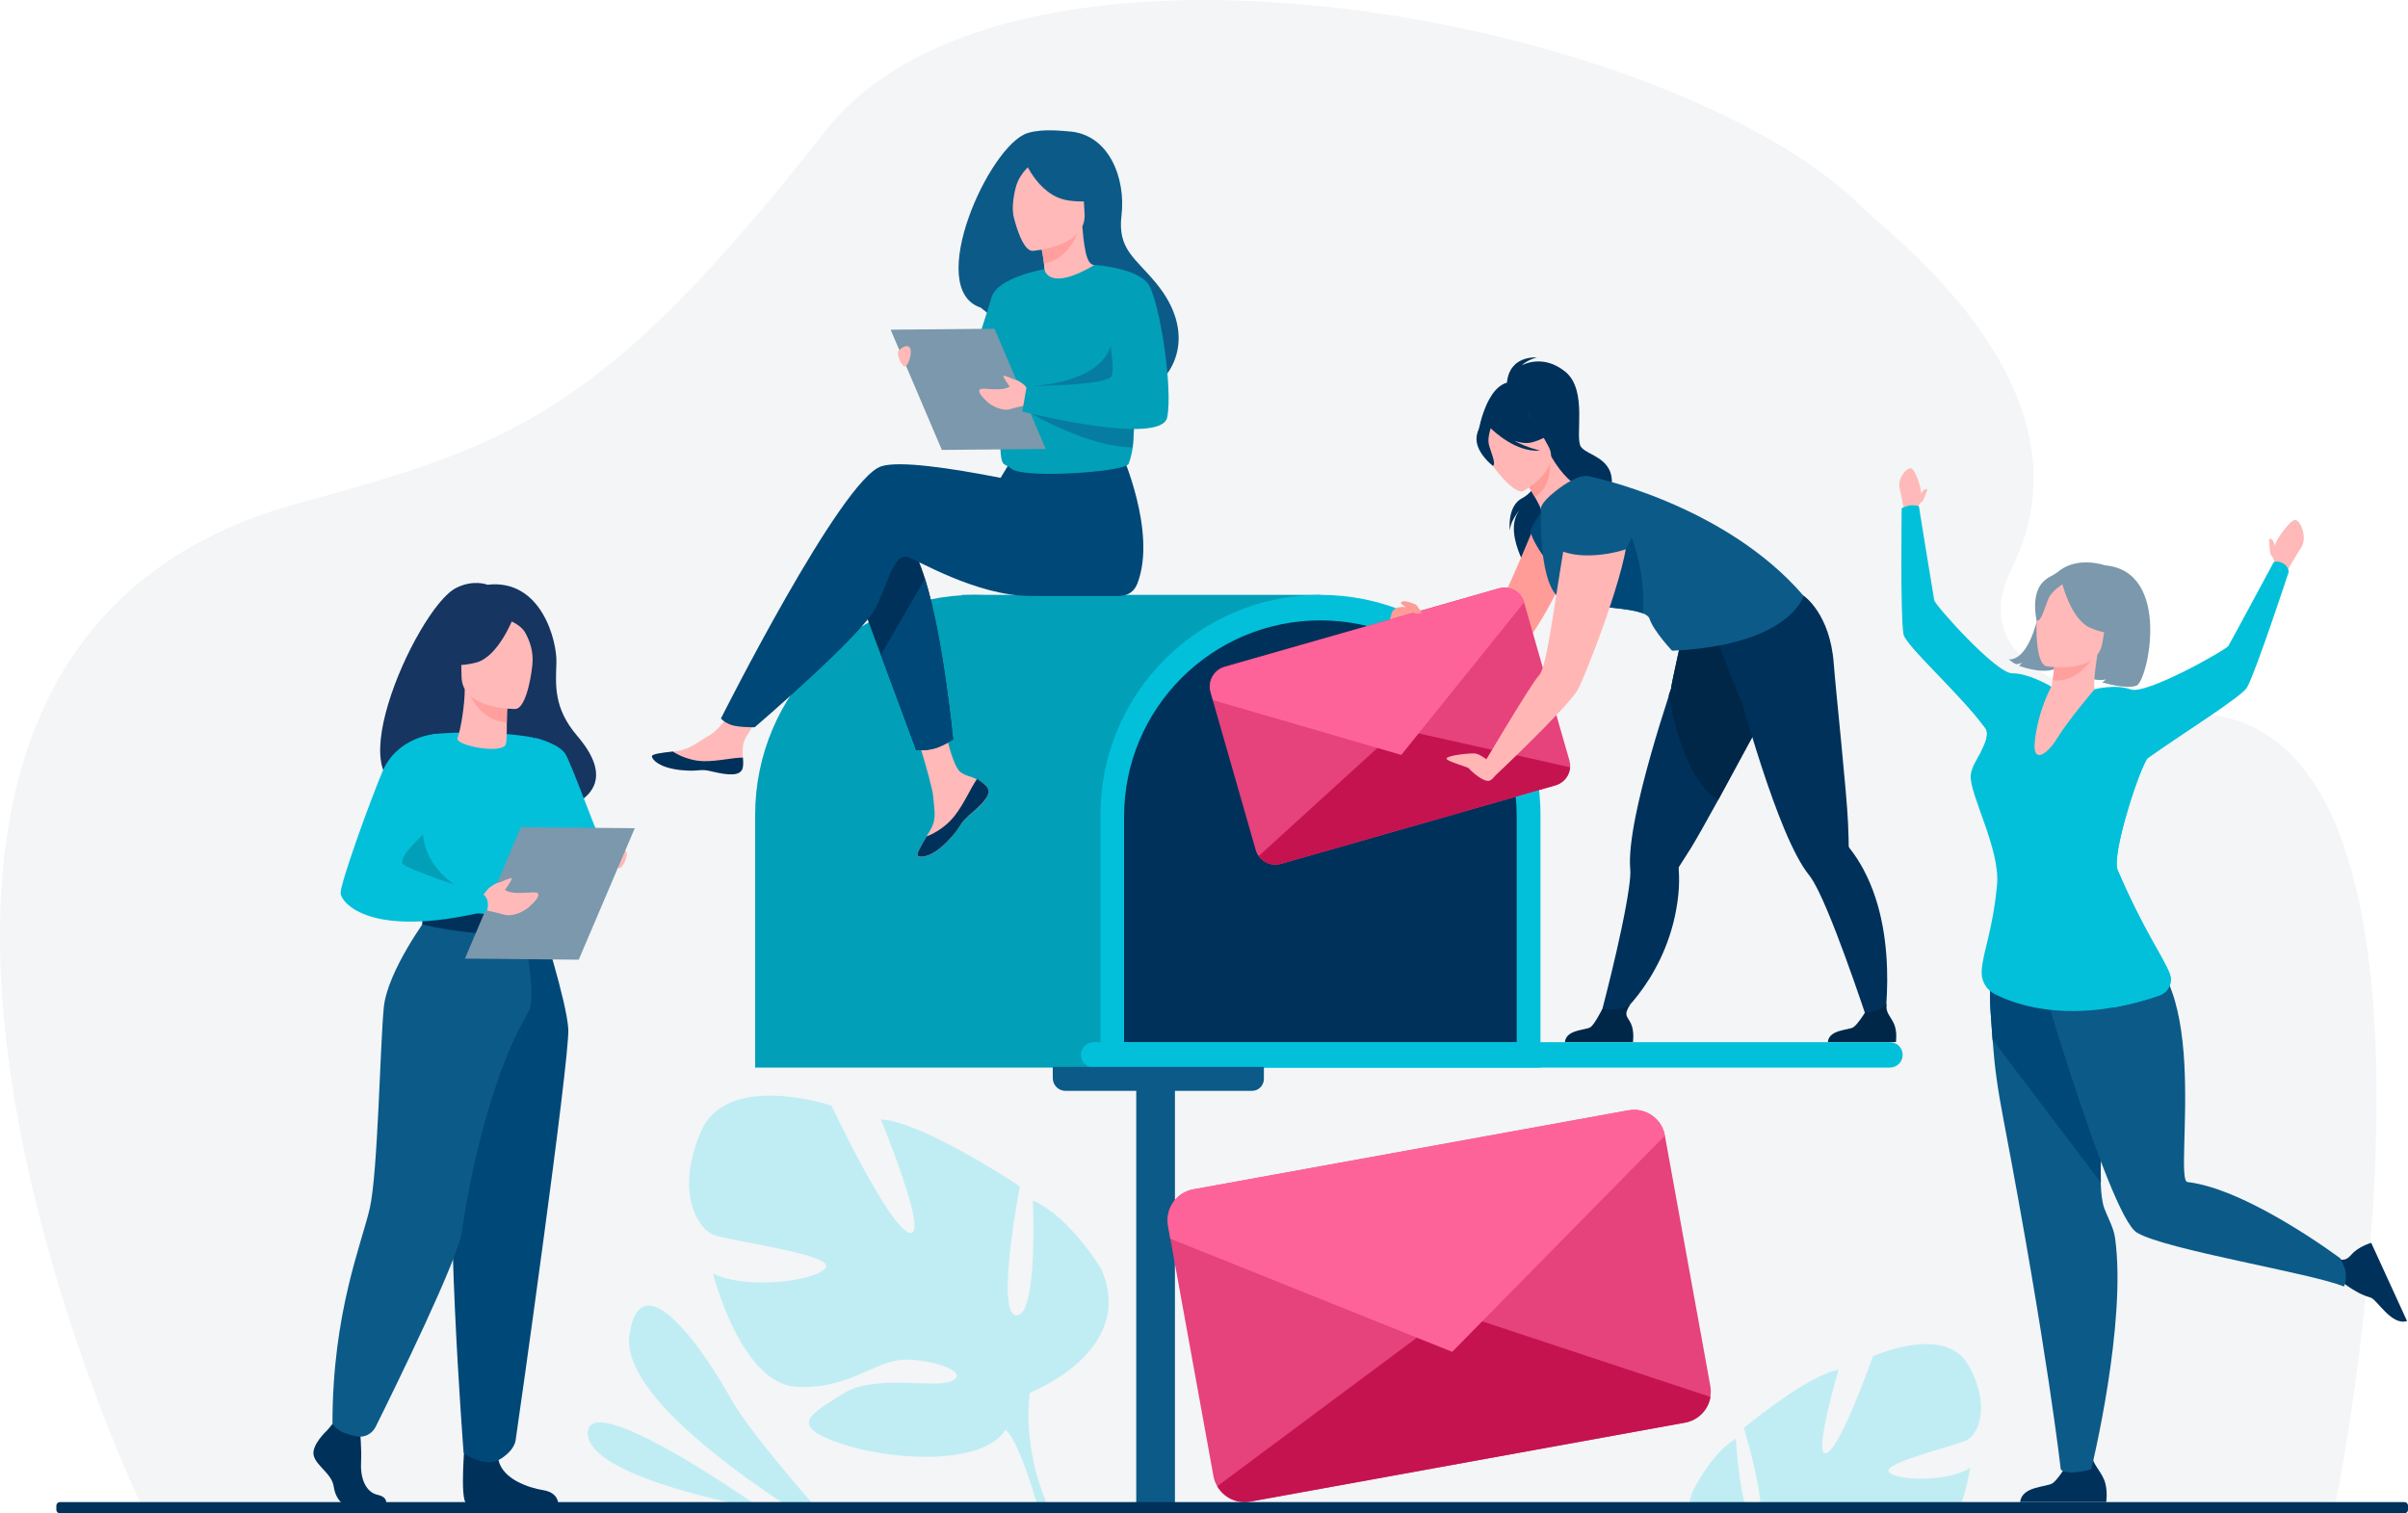 <?xml version="1.0" encoding="utf-8"?>
<!-- Generator: Adobe Illustrator 27.3.1, SVG Export Plug-In . SVG Version: 6.00 Build 0)  -->
<svg version="1.1" id="Layer_1" xmlns="http://www.w3.org/2000/svg" xmlns:xlink="http://www.w3.org/1999/xlink" x="0px" y="0px"
	 viewBox="0 0 1500 942.8" style="enable-background:new 0 0 1500 942.8;" xml:space="preserve">
<style type="text/css">
	.st0{fill:#7B98AC;fill-opacity:9.000000e-02;}
	.st1{fill:#163560;}
	.st2{fill:#00315A;}
	.st3{fill:#02C0DA;}
	.st4{fill:#004877;}
	.st5{fill:#0C5A88;}
	.st6{fill:#F4F7FC;}
	.st7{fill:#FFB9B8;}
	.st8{fill:#FFA09E;}
	.st9{fill:#01A0B8;}
	.st10{fill:#7B98AC;}
	.st11{fill:#0C5A88;fill-opacity:0.5;}
	.st12{fill:#E6427B;}
	.st13{fill:#C51350;}
	.st14{fill:#FD6399;}
	.st15{fill:#00CEDF;fill-opacity:0.21;}
	.st16{fill:#FF9C98;}
	.st17{fill:#002748;}
	.st18{fill:#FFB6B5;}
</style>
<g>
	<path class="st0" d="M1455.1,935.1c-0.5,1.3-83.5,2.9-84.1,4.2h-141.6l-8.6,0l-32.8-0.1h-371l-30.5,0h-3.8l-50.9-0.1l-23.2,0H423.1
		l-119.3-0.1H88.1c0,0-0.4-1.1-1.1-3.2l-0.1-0.3c0,0-0.1-0.3-0.1-0.4c-0.5-1.1-249.7-526,98.5-621.4
		C318.6,277.1,375.2,258.9,514,81.8c117.4-149.9,530.5-69.8,647.6,48.8c15.4,15.6,146.9,112.3,91.8,222.9
		c-34.8,69.8,67.8,87.2,119.3,91.3C1548.7,458.7,1456.3,932.4,1455.1,935.1z"/>
	<path class="st1" d="M283.9,366.4c11-5.7,19.8-2.1,19.8-2.1c33.6-3.9,43.4,35.2,42.9,48.7c-0.4,13.5-2,28,13,45.5
		c43.3,50.6-47.4,52.8-47.4,52.8c-0.8-40.4-49.2-25.7-47.1-21.6C203,504.7,258.9,379.4,283.9,366.4L283.9,366.4z"/>
	<path class="st2" d="M203.7,891.2c0,0-10.2,9.3-8.2,15.9c2,6.6,11.2,11,12.4,19.1c1.2,8.1,6.2,12.5,10.7,12.5h21.3
		c0,0,3.3-5.7-4.6-7.4c-7.9-1.7-10.9-11.2-10.4-20c0.5-8.8-0.7-20.5-0.7-20.5l-16.9-3.9L203.7,891.2L203.7,891.2z"/>
	<path class="st2" d="M289.8,895.1c0,0-3.7,39.3,0.8,41.5l57.1-0.1c0,0,0-6.6-9.2-8.1c-9.2-1.5-25.3-6.8-28-18.8
		C307.8,897.7,289.8,895.1,289.8,895.1L289.8,895.1z"/>
	<path class="st3" d="M245.8,504.8c0,0-0.9,12,0,26.4c0.6,9.5,10.2,22.3,11.6,25.5c3.4,7.9,7.3,9.2,7.3,9.2l30,7.3l10.6,2.6
		l33.3-9.9c0,0,15.2-42.3,9.1-66.1s-15.4-40.3-15.4-40.3s-25.5-5.3-62.5-2.2L245.8,504.8L245.8,504.8z"/>
	<path class="st4" d="M336.5,572.4c0,0,16.5,51.3,17.5,68.7c1.1,17.5-31.5,248-32.8,256.1c-1.2,7.6-10.6,12.4-10.6,12.4
		s-4.3,2.6-10.5,0.8c-8.6-2.4-11.3-5.3-11.3-5.3s-12.8-164.4-4.9-223.2c7.9-58.7,8-109.5,8-109.5H336.5L336.5,572.4z"/>
	<path class="st5" d="M266.6,570.9c0,0-25.1,33.7-27.5,56.5c-2.3,22.8-3.7,102.9-8.7,125.1c-5,22.2-23.3,65-23.3,134.3
		c0,0,1.9,4,7.8,6.1c1.9,0.7,4.4,1.3,6.9,1.9c4.9,1.1,9.8-1.3,12.1-5.7c12.4-25,51.9-105.5,53.9-122.2c1.4-11.8,13.9-90.1,41.1-136
		c6.5-11-4-54.9-4-54.9L266.6,570.9z"/>
	<path class="st6" d="M323.1,583.5c4,0,7.2-3.6,7.2-8.1c0-4.5-3.2-8.1-7.2-8.1c-3.9,0-7.2,3.6-7.2,8.1
		C315.9,579.9,319.2,583.5,323.1,583.5z M323.1,569.7c2.6,0,4.8,2.6,4.8,5.7s-2.1,5.7-4.8,5.7c-2.6,0-4.8-2.6-4.8-5.7
		S320.5,569.7,323.1,569.7z"/>
	<path class="st7" d="M285,459.9c2-5.6,4.5-20.3,4.5-30.6l1.5,0.3l25.3,5c0,0-0.6,8-0.6,15.5c0,0.1,0,0.1,0,0.2
		c0,6.5,0,11.8-0.7,13.5C312.7,470,283.4,464.5,285,459.9L285,459.9z"/>
	<path class="st8" d="M316.3,434.5c0,0-0.6,8-0.6,15.5c-14.2-0.4-21.7-13.3-24.7-20.5L316.3,434.5z"/>
	<path class="st7" d="M321.1,441.7c0,0-33.5,0.6-33.6-20.3s-4.4-34.9,17-36.1c21.4-1.2,25.6,6.7,27.3,13.7
		C333.6,405.9,329.8,441,321.1,441.7L321.1,441.7z"/>
	<path class="st1" d="M319.8,384.7c0,0-9.2,24.5-23.3,28.1c-14.1,3.6-20.2-0.2-20.2-0.2s10.8-8.6,13-23.6
		C289.4,389.1,312.9,373,319.8,384.7z"/>
	<path class="st1" d="M317.6,386.7c0,0,6.8,2.5,9.6,7.5c2.7,4.9,5.1,11.3,4.5,19.2c0,0,6.9-16.7-0.9-26.1
		C322.6,377.3,317.6,386.7,317.6,386.7L317.6,386.7z"/>
	<path class="st3" d="M328.6,530.8c0,0,3.2,6.3,9,13.6c7,8.7,43.5-12,40.4-13.6c-3.2-1.6-21.5-54.5-25.9-61.2
		c-4.4-6.7-19.3-10.1-19.3-10.1L328.6,530.8L328.6,530.8z"/>
	<path class="st9" d="M244.2,531c0.6,9.5,13,21.8,14.3,25c3.4,7.9,7.3,9.2,7.3,9.2l29.8,7.3l7.9-11.2c0,0-48.2-13.4-39.1-55.9
		L244.2,531z"/>
	<path class="st7" d="M390,530.3c0,0-4.5-5.1-7.3-2.6c-2.8,2.4,0.7,14.4,3.4,13.2C388.9,539.6,391.6,531.8,390,530.3z"/>
	<path class="st2" d="M339.1,564.5c0,0-6.6,5.2-19.8,5.5c-15.7,0.3-54.6-4-54.6-4s-1.7,4.8-1.7,9.9c0,0,47.5,12,75,1.8
		C338.1,577.7,341.6,571,339.1,564.5L339.1,564.5z"/>
	<path class="st10" d="M289.6,597.2l70.9,0.7l34.9-81.9l-70.9-0.7L289.6,597.2z"/>
	<path class="st7" d="M298.9,560.1l5.2-6.4c0,0,3.5-3.1,6.1-3.7c2.5-0.5,7.9-3.6,8.5-2.8s-4.1,7.1-4.1,7.1l-0.2,0
		c5.3,4,18.9,0.5,20.5,2.1c2,2-2.8,6.3-5.4,8.7c-2.6,2.4-9.9,6.4-15.7,4.7c-4.2-1.3-10.8-2.6-10.8-2.6L298.9,560.1L298.9,560.1z"/>
	<path class="st3" d="M270.8,457.3c0,0-23.6,1.7-32.7,23.7c-9.1,22-25.9,69-25.9,75.2c0,6.2,18.5,29.1,91.1,11.4c0,0,2.5-7-2.4-10.5
		c0,0-50.6-16.2-50.5-19.5c0.2-6.1,6.8-11.4,35.1-39.6C293.2,490.2,270.8,457.3,270.8,457.3z"/>
	<path class="st9" d="M744.6,665.1H470.4V507.7c0-75.6,61.4-137.1,137.1-137.1s137.1,61.4,137.1,137.1V665.1z"/>
	<path class="st9" d="M822.5,370.6H599.1v178.5h196.1L822.5,370.6z"/>
	<path class="st3" d="M685.5,665.1h274.1V507.7c0-75.7-61.4-137.1-137.1-137.1S685.5,432,685.5,507.7V665.1z"/>
	<path class="st3" d="M1177.3,665.1h-496c-4.4,0-7.9-3.5-7.9-7.9c0-4.4,3.5-7.9,7.9-7.9h496c4.4,0,7.9,3.5,7.9,7.9
		C1185.2,661.5,1181.7,665.1,1177.3,665.1z"/>
	<path class="st5" d="M731.9,665.1v274l-23.2,0h-0.9V665.1H731.9z"/>
	<path class="st5" d="M779.9,679.6H663.7c-4.3,0-7.9-3.5-7.9-7.9v-7h131.5v7.4C787.3,676.3,784,679.6,779.9,679.6L779.9,679.6z"/>
	<path class="st2" d="M700.2,649.2h244.6V508.8c0-67.6-54.8-122.3-122.3-122.3s-122.3,54.8-122.3,122.3V649.2z"/>
	<path class="st10" d="M1300.6,391.7c0,0,10.5,17.3-9.2,28.1c0,0,15.1,5.5,20.4,3.4c0,0-1.3,1.4-2.3,1.9c0,0,14.2,4.5,21.3,2.1
		c7.1-2.5,22.4-71.4-19.6-75c0,0-33.1-11.9-40.2,25.1c-7,37-19.8,33.4-19.8,33.4s3.1,2.6,4.8,3.1c0,0,2.8-0.2,3.6-1.3
		c0,0-1.1,1.9-1.9,2.3c0,0,13.4,5.1,21.7,2.2C1287.7,414.1,1300.4,399.7,1300.6,391.7L1300.6,391.7z"/>
	<path class="st2" d="M1258.4,935.8h53.6c0,0,1.3-8.2-1.5-14.4c-2.7-5.9-6.9-9.6-7.2-14.2c-3.4,3.5-7.6,5.8-15.3,4.7
		c-1,1.5-6.1,9.8-9.3,12.1C1275.1,926.6,1259.5,925.7,1258.4,935.8L1258.4,935.8z"/>
	<path class="st5" d="M1302.7,915.3c0,0-4.6,1.5-9.3,1.9c-8.4,0.8-9.7-1.8-9.7-1.8s-8.4-74.7-35.6-217.5c-3.9-20.6-5.5-32-6.9-50.4
		c-0.4-5.5-0.8-11.6-1.3-18.7c-1.2-19.2,1.7-51.6,16.1-60.1c6.6-3.9,15.5-2.8,27.5,6.7c0.9,0.7,1.9,1.5,2.9,2.4
		c35.2,30.4,20.8,117.9,22.2,159c0.2,6.8,0.9,12.4,2.3,16.2c1.8,4.9,5.7,11.7,6.6,18.1C1325,824.4,1302.7,915.3,1302.7,915.3
		L1302.7,915.3z"/>
	<path class="st4" d="M1308.7,736.8l-67.5-89.1c-0.4-5.5-0.8-11.6-1.3-18.7c-1.2-19.2,1.7-51.6,16.1-60.1l27.5,6.7
		c0.9,0.7,1.9,1.5,2.9,2.4C1321.7,608.3,1307.3,695.7,1308.7,736.8z"/>
	<path class="st2" d="M1499.4,823l-22.3-48.7c0,0-8,2.2-12.4,7.4c-4.3,4.9-7.4,4-17.2-2.7c3.7,5.7,4.2,9,6.5,16.5
		c1.8,0.2,12,10.1,22.5,12.8C1480.6,809.3,1489.7,826.2,1499.4,823z"/>
	<path class="st5" d="M1265.5,590.2c0,0,48,167,65.6,177.7c17.6,10.7,110.1,25.5,128.9,33.6c0,0,2.3-3.3,0.9-10.3
		c-0.3-1.6-3-7.2-3-7.2s-57.5-43.2-95.3-47.6c-9.4-1.1,19.1-144.4-44.3-150.1C1260.5,581.1,1265.5,590.2,1265.5,590.2L1265.5,590.2z
		"/>
	<path class="st7" d="M1194.3,316.4c0,0,1.1-5.4,2.3-9.4c0.5-1.8-3.2-13.7-5.8-15.1c-2.6-1.5-9.3,6.5-7.4,12.7
		c1,3.2,2.6,13.4,2.6,13.4L1194.3,316.4L1194.3,316.4z"/>
	<path class="st7" d="M1194.3,316.4c0,0,1.4-3.1,2.7-3.6c1.3-0.5,2.6-5.6,3.6-7.6c0,0-0.9-1.3-2.5,0.4c-1,1-3.1,4.1-3.1,4.1
		L1194.3,316.4L1194.3,316.4z"/>
	<path class="st7" d="M1416.1,337.3c0.3,0.7,0.8,1.9,1.2,3c0-0.3,0-0.6,0-0.9c0-2.3,8.5-14.6,12-15.4c3.5-0.8,8.4,10.8,4.1,17.2
		c-2.2,3.3-9,15-9,15l-7.5-4.5c0,0,0-3.2-2.1-5.7c-1-1.3-1.1-7.3-1.4-10C1413.4,336,1414.9,334.8,1416.1,337.3z"/>
	<path class="st7" d="M1275.1,435.9c-0.1,0,9.6,7.1,17.9,6.1c7.8-0.9,14.1-9.9,14-9.9c-3.1-1.1-3.3-5.6-0.5-24.3l-1.5,0.1l-24.8,1.2
		c0,0-0.6,7.7-1.6,14.8C1277.8,429.8,1276.6,435.5,1275.1,435.9L1275.1,435.9z"/>
	<path class="st8" d="M1280.3,409c0,0-0.6,7.7-1.6,14.8c13.5,1.6,22.5-9.6,26.4-16L1280.3,409L1280.3,409z"/>
	<path class="st10" d="M1308,405.6c0,0,8.7-10.1,11.8-19.4c2.2-6.6,2.5-32.4-23.4-32.6c0,0-7.5-0.4-15.1,3.3
		c-6.1,2.9-15.2,9.8-9.6,33.1l1.2,7.8L1308,405.6L1308,405.6z"/>
	<path class="st7" d="M1244,583.7c0,0,24.3,15.4,64.9,5.5c0.5-0.1,23-3.7,23-3.7c-0.6-1.5-24.3-40.7-24.8-42.2
		c-7.2-18.6,9.5-107.2-1.5-112.1c-2.8,3.1-10.8,5.1-17.7,4.5c-7.9-0.7-10.5-4.1-9.9-7.8c-8.7,4.1-15.5,8-15.5,8
		C1254.5,447.9,1244,583.7,1244,583.7L1244,583.7z"/>
	<path class="st7" d="M1274.8,415.1c0,0,31.8,5.3,34.8-14.6c3-19.9,9.1-32.6-11.1-36.8c-20.2-4.2-25.3,2.8-27.9,9.2
		C1268,379.3,1266.6,413.2,1274.8,415.1z"/>
	<path class="st10" d="M1284,361.1c0,0,5.3,24.6,18.2,30.1c12.9,5.4,19.2,2.7,19.2,2.7s-9.1-9.7-9.1-24.3
		C1312.3,369.6,1292.3,350.9,1284,361.1L1284,361.1z"/>
	<path class="st10" d="M1285.9,363.3c0,0-7.3,4.2-9.6,9.1c-2.3,4.8-4.6,15.1-7.6,14.3c0,0-4.2-16.8,4.5-24.7
		C1282.4,353.6,1285.9,363.3,1285.9,363.3z"/>
	<path class="st3" d="M1425.7,356.3c0,0-20.5,62.4-26,72c-3.3,5.8-40.3,28.8-61.7,44c-0.2,0.2-0.5,0.5-0.8,1c0,0,0,0,0,0
		c-5.4,8.3-22,59.6-18,68.8c16.7,38.7,28.2,53.6,32.4,64.5c2.1,5.4-0.7,11.5-6.2,13.4c-6.9,2.5-17,5.5-29,7.6
		c-2.3,0.4-4.6,0.7-7,1.1c-33,4.2-55.3-3.6-66.7-9.3c-5.4-2.7-8.6-8.3-8.3-14.3c0.7-12.2,6.8-24.4,9.6-53.8
		c2.1-22.3-17.2-56.3-16.4-68.2c0.3-4.7,4-10.3,6-14c0,0,0,0,0,0c3.5-6.4,5.5-12.3,3.1-15.5c-15.7-21.5-49.6-51.3-51-58.7
		c-2-10.9-1.1-78.3-1.1-78.3c1.3-0.5,3.2-1.5,5.7-1.8c2.2-0.2,5,0.5,5,0.5s9,55.8,9.6,58.8c0.7,3,38.5,45.6,48.7,45.4
		c9.2-0.2,22.2,7,24.2,8.3c0,0-8.3,14.7-10.3,34.5c-1.4,13.8,7.8,7.7,13.6-1.8c7.9-12.8,23.7-31.1,23.7-31.1s12.9-3.4,22.5,0.1
		c9.6,3.5,59.3-24.6,60.8-27.1c1.6-2.6,28.2-52.1,28.2-52.1s2.2-1.3,5.7,0.6C1425.7,352.8,1425.7,356.3,1425.7,356.3L1425.7,356.3z"
		/>
	<path class="st3" d="M1345.3,620.1c-6.9,2.5-17,5.5-29,7.6c-11.4-15.7-30.6-35.4-25.7-71.8c5.1-37.5,42-77,46.5-82.5
		c-5.4,8.3-22,59.6-18,68.8c16.7,38.7,28.2,53.6,32.4,64.5C1353.6,612.1,1350.8,618.1,1345.3,620.1z"/>
	<path class="st3" d="M1233.6,469.1c3.5-6.4,5.5-12.3,3.1-15.5c-15.7-21.5-49.6-51.3-51-58.7c3.4,8.1,44.4,32.1,56,42.5
		C1253.2,447.7,1234.1,468.6,1233.6,469.1z"/>
	<path class="st7" d="M614.4,489.8c1.5,1.7,1.7,3.5,0.9,5.6c0,0,0,0,0,0c-1.3,3.7-5.8,7.8-10.9,12c-0.7,0.5-1.2,1-1.8,1.5
		c-0.1,0.1-0.3,0.2-0.4,0.4c-0.1,0.1-0.2,0.2-0.3,0.3c-4.8,4.4-3,5.4-11.6,14.4c-9.8,10.2-16.6,10.4-18.5,9.5
		c-1.6-0.8,1.7-6.2,5.3-12.3c0.2-0.3,0.4-0.6,0.5-0.9c0.5-0.8,1-1.6,1.5-2.4c4.3-7.3,3.2-10.8,2.2-21.7
		c-0.8-8.9-13.8-49.5-13.8-49.5l18.8-3.2c0,0,5.7,32.4,11.9,37.4c3.3,2.7,7.1,2.7,10.3,4.7c0.2,0.1,0.4,0.3,0.7,0.4
		C611.1,486.9,612.9,488.2,614.4,489.8z"/>
	<path class="st2" d="M614.4,489.8c1.5,1.7,1.7,3.5,0.9,5.6c0,0,0,0,0,0c-1.6,3.7-6,7.8-10.9,11.9c-0.7,0.5-1.2,1-1.7,1.5
		c-0.1,0.1-0.3,0.2-0.4,0.4c-0.1,0.1-0.2,0.2-0.3,0.3c-4.8,4.4-3,5.4-11.6,14.4c-9.8,10.2-16.6,10.4-18.5,9.5
		c-1.6-0.8,1.7-6.2,5.3-12.3c1.9-0.7,10.8-4.3,17.5-12.9c5.9-7.5,9.9-17.2,13.9-22.9c0.2,0.1,0.4,0.3,0.7,0.4
		C611.1,486.9,612.9,488.2,614.4,489.8L614.4,489.8z"/>
	<path class="st7" d="M462.6,478.1c-1.2,5.8-9.4,4.8-18.7,2.6c-9.2-2.3-7.1,0.4-20.2-1c-13.2-1.5-17.2-6.4-17.6-8.3
		c-0.4-1.7,6.1-2.4,13.1-3.2c0.9-0.1,1.8-0.2,2.6-0.3c7.9-1,13.6-6.1,20.8-10.2c6.8-4,16.9-20.1,16.9-20.1l18.1,1.4
		c0,0-9.5,14.4-13.1,20.6c-2.2,3.7-2,8.5-1.8,12.3C462.9,474,463,476,462.6,478.1z"/>
	<path class="st2" d="M443.9,480.7c-9.2-2.3-7.1,0.4-20.2-1c-13.2-1.5-17.2-6.4-17.6-8.3c-0.4-1.7,6.1-2.4,13.1-3.2l0.1,0.1
		c0,0,7.9,5.6,18.9,5.9c8.9,0.2,18.4-2.3,24.6-2.2c0.1,2,0.3,4.1-0.1,6.2C461.5,483.9,453.2,482.9,443.9,480.7L443.9,480.7z"/>
	<path class="st2" d="M531.8,362.6l16.9,45.4l22,59.3c0,0,6,0.6,11.7-1.1c5.3-1.5,11.3-5.5,11.3-5.5s-6.1-63.7-17.5-100.2
		c-2.9-9.4-6.2-17-9.8-21.2C548.7,318.4,531.8,362.6,531.8,362.6L531.8,362.6z"/>
	<path class="st4" d="M549,290.5c11.1-3.6,42.6,1,74.3,7.2l6.6-10.9l68.4-5.3c0,0,22.6,50.1,10.2,82c-1.8,4.7-5.4,7.7-11.6,7.8
		c0,0-1,0-1,0c0,0-40.7,0-54,0c-34,0-72-23.4-76.9-24.4c-8-1.6-11.3,14.5-19.3,31.4c-8,16.9-75.6,74.8-75.6,74.8s-10.4,0.1-14.7-1.5
		c-4.6-1.7-6.3-4-6.3-4S524,298.5,549,290.5L549,290.5z"/>
	<path class="st5" d="M610.8,191.6c21.6,17.6,73.6,48,73.9,47.8c0,0,16.7,10,28,5.1c18.9-8.2,33.5-36.7,7.3-68.3
		c-13.1-15.8-23.9-21-21.4-41.9c2.8-22.7-7.5-51.3-33.6-52.5c-2.2-0.1-15.4-1.9-24.9,1.1C616.1,90.5,575.8,180,610.8,191.6z"/>
	<path class="st7" d="M681.6,165.1c0.1,0-5.3,11.7-13.1,14.6c-8.3,3-20.1-1.9-20-2c1.4-0.8,2.4-6.1,1.9-12.5c0-0.3,0-0.6-0.1-0.9
		c-0.7-7.2-2.8-15-2.9-15.5c0,0,0,0,0,0l25.3-7.2l1.5-0.4C675.8,161,678.2,164.7,681.6,165.1L681.6,165.1z"/>
	<path class="st8" d="M672.7,141.4c-2.5,7.4-8.7,20.7-22.4,22.8c-0.7-7.2-2.8-15-2.9-15.5c0,0,0,0,0,0L672.7,141.4L672.7,141.4z"/>
	<path class="st7" d="M643.2,156.3c0,0,34.1-2.3,32.4-23.5c-1.7-21.2,1.5-35.8-20.4-35.3c-21.9,0.6-25.4,9-26.6,16.2
		C627.5,121,634.3,156.3,643.2,156.3z"/>
	<path class="st5" d="M637,97.1c0,0,8.5,24.9,28.6,27.8c14.7,2.1,20.5-1.9,20.5-1.9s-8.2-7.8-12.6-19.8c-1.3-3.5-4.4-6.1-8.1-6.7
		C655,95,641.5,88.1,637,97.1L637,97.1z"/>
	<path class="st5" d="M644.3,101.5c0,0-6.1,2.5-10.3,11.6c-2.3,5-4,16.8-2.6,21.7c0,0-9.8-22.7-2.7-32.9
		C636.2,91,644.3,101.5,644.3,101.5z"/>
	<path class="st9" d="M710,243.5c-0.6,2.6-1.1,4.9-1.5,7.1c-0.7,3.5-1.2,6.6-1.5,9.3c-1,8.4-0.7,13.3-1.4,18.8
		c-0.4,3-1.1,6.2-2.5,10.2c-1.4,3.9-38.4,7.4-59.5,6c-6.7-0.4-11.8-1.4-13.6-2.9c-7.5-6.5-6.8,7.8-7.8-60.8
		c-0.5-33.5,28.4-63.3,28.4-63.3s2.3,14.3,31-2.7c1-0.6,12.3,16.1,23.2,36.7C716.7,224.5,713.4,229.3,710,243.5L710,243.5z"/>
	<path class="st4" d="M548.7,408l22,59.3c0,0,6,0.6,11.7-1.1c5.3-1.5,11.3-5.5,11.3-5.5s-6.1-63.7-17.5-100.2L548.7,408z"/>
	<path class="st9" d="M650.6,167.7c0,0-29.5,5-33,17.7c-3.5,12.7-27.4,83.7-27.4,83.7s18.5,6.3,25.5-0.6
		c6.9-6.9,24.1-64.3,24.1-64.3L650.6,167.7L650.6,167.7z"/>
	<path class="st11" d="M707,259.9c-1,8.4-0.7,13.3-1.4,18.8c-26.8,0.1-62.6-20.7-62.6-20.7L707,259.9L707,259.9z"/>
	<path class="st11" d="M643,240.4c0,0,41.7-1.2,48.8-25c7.7-26.1,16.4,10.7,16.4,10.7l-4.6,23.5h-45.8L643,240.4z"/>
	<path class="st10" d="M651.4,279.7l-64.7,0.6l-31.9-74.9l64.7-0.6L651.4,279.7z"/>
	<path class="st7" d="M643,245.9l-4.7-5.8c0,0-3.2-2.9-5.5-3.4c-2.3-0.5-7.3-3.3-7.7-2.5c-0.5,0.8,3.8,6.5,3.8,6.5l0.2,0
		c-4.9,3.7-17.2,0.4-18.7,1.9c-1.8,1.8,2.5,5.7,4.9,8c2.4,2.2,9.1,5.9,14.3,4.2c3.8-1.2,9.9-2.4,9.9-2.4L643,245.9L643,245.9z"/>
	<path class="st9" d="M681.6,165c0,0,27.1,1.8,33.9,12.3c6.8,10.6,15.2,64.2,11.6,82.6c-3.5,18.4-90.3-3.5-90.3-3.5l2.8-16
		c0,0,50.1,0.3,52.9-6.2C696.3,225.6,681.6,165,681.6,165L681.6,165z"/>
	<path class="st7" d="M559.7,218.6c0,0,4.1-4.6,6.7-2.4c2.6,2.2-0.7,13.1-3.1,12S558.3,220,559.7,218.6z"/>
	<path class="st12" d="M1037.1,707.5l28.3,156c0.4,2.3,0.4,4.6,0,6.8c-1.3,7.9-7.5,14.5-15.8,16l-270.9,49.2
		c-8.4,1.5-16.5-2.6-20.5-9.6c-1.1-1.9-1.9-4-2.3-6.2l-28.3-155.9c-1.9-10.7,5.1-20.9,15.8-22.8l270.9-49.2
		C1025,689.8,1035.2,696.8,1037.1,707.5L1037.1,707.5z"/>
	<path class="st13" d="M1065.5,870.3c-1.3,7.9-7.5,14.5-15.8,16l-270.9,49.2c-8.4,1.5-16.5-2.6-20.5-9.6L904.6,817L1065.5,870.3z"/>
	<path class="st14" d="M1037.1,707.5L904.6,842.2l-175.6-70.5l-1.4-8c-1.9-10.7,5.1-20.9,15.8-22.8l270.9-49.2
		C1025,689.8,1035.2,696.8,1037.1,707.5L1037.1,707.5z"/>
	<path class="st15" d="M686.1,790.8c0,0-19-32.1-42.7-43c0,0,3.3,72-10.2,71.7c-13.4-0.2,2.1-80.4,2.1-80.4s-60.7-40.5-86.6-41.7
		c0,0,30.7,74.2,17.8,70.6c-13-3.5-48.5-79.2-48.5-79.2S453,667,436.6,705c-16.3,38.1-1.8,60.3,7.7,64.2c9.5,3.9,73.1,12,70.3,20
		c-2.8,8-47.6,15.1-70.4,4.3c0,0,17.2,68.9,52.3,70.5c35.1,1.6,48.9-18.3,70.5-16.9c21.7,1.4,36.5,9.4,25,13.6
		c-11.5,4.3-47.3-4.8-66.7,7.5c-19.4,12.3-34.7,19.4-3.5,30.5c31.2,11.1,89.5,15.2,104.6-7.9c5.4,4.3,12,22.1,16.4,35.6v0
		c0.6,2.3,1.5,5.5,3,9.8c0,0,0,0,0,0v0c0.3,1,0.6,2,0.8,2.8h6.1c-0.5-1.6-1-3-1.4-4.2c-1.1-3-1.8-4.6-1.8-4.6
		c-12.8-34.6-8-62.5-8-62.5S708.3,841.9,686.1,790.8L686.1,790.8z M626.5,890.8c0.6-1,1.3-1.9,1.8-2.8
		C627.5,889.7,626.7,890.6,626.5,890.8z"/>
	<path class="st15" d="M473,939h-4.3c-22.7-4.4-103.2-21.8-102.5-46.4C366.9,866,459.7,929.8,473,939z"/>
	<path class="st15" d="M508.1,939h-16.5c-41.8-27.3-104.3-74.1-99.5-107.3c7.3-49.5,49.3,14.4,63,39.4
		C463.6,886.8,489.6,917.8,508.1,939z"/>
	<path class="st15" d="M1225.4,897.1c6.5-3.5,15.3-20.5,0.8-46.5c-14.5-26.1-59.5-5.6-59.5-5.6s-19.9,56.8-28.9,60.3
		c-9,3.5,7.5-51.9,7.5-51.9c-18.5,2.7-59,36.2-59,36.2s10.3,34,10.4,49.7h91.3l32.8,0.1c4.7-12.7,6.4-24.8,6.4-24.8
		c-15.6,9.4-48.1,7.6-50.8,2.1C1173.8,911.1,1218.8,900.5,1225.4,897.1L1225.4,897.1z M1053.9,930.3c-1,3.1-1.6,6.1-1.8,8.9h35.6
		c-4.8-14.2-6.4-42.9-6.4-42.9C1065.1,905.9,1053.9,930.3,1053.9,930.3L1053.9,930.3z"/>
	<path class="st2" d="M37.3,935.8h1460.5c1.2,0,2.2,1,2.2,2.2v2.6c0,1.2-1,2.2-2.2,2.2H37.3c-1.2,0-2.2-1-2.2-2.2V938
		C35.1,936.8,36.1,935.8,37.3,935.8z"/>
	<path class="st16" d="M884.6,380.6c0,0-15.6-6.6-17.8,1.8c-1.1,4.4-3.8,10.3,1,9.8c4.8-0.4,9.7-3.7,10.2-6.3
		C878.5,383.2,884.6,380.6,884.6,380.6L884.6,380.6z"/>
	<path class="st2" d="M938.7,240.9c0,0-1.7-18.3,18.7-18.3c0,0-6.2,1.7-9.4,5c0,0,13-7.6,27.2,4.1c14.2,11.8,5.4,41.2,9.7,46.8
		c4.3,5.6,21.1,6.7,19,24.8c-2.1,18.1-53.3,40.8-50,55.8c0,0-20.1-29.5-5.7-43c0,0-7,6.6-7.7,14.4c0,0-1.9-15.3,7.8-20.2
		c8.6-4.3,15.7-20.2,14.9-23C962.6,284.6,938.7,240.9,938.7,240.9L938.7,240.9z"/>
	<path class="st16" d="M957.2,324c0,0-28.4,71.6-34.5,68.9c-6.1-2.7-42.1-14.1-42.1-14.1s1.3,10.2,1.9,10.7
		c5.3,4.2,31.8,24.6,47.7,25.7c17.6,1.2,41.5-50.8,41.5-50.8L957.2,324L957.2,324z"/>
	<path class="st12" d="M949.4,375.3l28.2,98.4c0.4,1.4,0.6,2.9,0.5,4.3c-0.3,5.2-3.9,9.8-9.2,11.3l-171,48.9
		c-5.3,1.5-10.8-0.6-13.8-4.8c-0.8-1.1-1.5-2.4-1.9-3.9l-28.2-98.4c-1.9-6.7,2-13.7,8.7-15.7l171-48.9
		C940.5,364.7,947.5,368.5,949.4,375.3L949.4,375.3z"/>
	<path class="st13" d="M978,478c-0.3,5.2-3.9,9.8-9.2,11.3l-171,48.9c-5.3,1.5-10.8-0.6-13.8-4.8l87.1-79.3L978,478L978,478z"/>
	<path class="st14" d="M949.4,375.3l-76.5,95l-117.3-34.1l-1.4-5c-1.9-6.7,2-13.7,8.7-15.7l171-48.9
		C940.4,364.7,947.4,368.5,949.4,375.3z"/>
	<path class="st16" d="M885.6,382c0,0-4.2,1.8-8.4-2.5c-2.2-2.2-6-3.4-4-4.6c2-1.2,7.4,1.2,8.6,1.7C883,377.1,885.6,382.1,885.6,382
		L885.6,382z"/>
	<path class="st2" d="M944.5,238.3c-0.3-1.1,24.2,11.1,25.4,12.4c11.5,12.7,8.2,29.4,1.6,29.5c-4.2,0.1-3.4,7.1-3.4,7.1l-46.9-19.9
		C921.3,267.5,926.9,234.6,944.5,238.3L944.5,238.3z"/>
	<path class="st2" d="M996.1,636.4l10.2-1.5c0,0,34.1-27.2,39.2-77.8c0.5-5.1,0.6-10.4,0.2-15.7c0-0.6,0-1.2,0.4-1.7c0,0,0,0,0,0
		c1.1-1.7,3.8-5.9,7.5-11.8c3.6-5.9,9.8-17,16.7-29.5c12.3-22.5,26.6-49.4,31.6-57.9c15.7-27.3,8.1-45.6,8.1-45.6
		s-43.7-4.3-55.7-14.8l-4.3,6.7c0,0-9.5,41.9-9,42.1c-0.5,1.4-0.9,2.9-1.4,4.4c-7.5,23.1-16.1,51.9-20.8,75.4
		c-2.6,13.2-4,24.7-3.3,32.6c0.3,2.7-0.1,6.8-0.8,11.9C1010.5,583.1,996.1,636.4,996.1,636.4L996.1,636.4z"/>
	<path class="st17" d="M974.8,649.2h42.4c0,0,1-6.5-1.2-11.4c-2.1-4.7-5.1-4.9-0.4-12.2c-2.7,2.8-11.3,3.9-17.5,3.1
		c-0.7,1.2-4.8,9.4-7.3,11.2C988,641.9,975.7,641.2,974.8,649.2z"/>
	<path class="st17" d="M1039.5,433.1c3.7,20.4,12.4,54.4,30.8,65.2c12.3-22.5,26.6-49.4,31.6-57.9c15.7-27.3,8.1-45.6,8.1-45.6
		s-43.7-4.3-55.7-14.8l-4.3,6.7c0,0-9.5,41.9-9,42.1C1040.5,430.2,1040,431.6,1039.5,433.1L1039.5,433.1z"/>
	<path class="st4" d="M961.8,317.5c0,0-6,6.2-8.7,13.7c0,0,9.5,27.5,31.9,30.9C985,362.1,967.3,317.5,961.8,317.5L961.8,317.5z"/>
	<path class="st2" d="M1069.2,397.9l-0.1-7.9c15.8,2,54.4-18.9,54.4-18.9s16.5,11,18.8,42.4c1.1,15.3,8.1,80.1,8.9,99.5
		c0.3,7,0.4,12,0.4,14c0,0,0,0,0,0c0,0.6,0.3,1.2,0.7,1.6c3.3,4.2,6.1,8.6,8.5,13.1c24.1,44.8,11.5,105.8,11.5,105.8l-5.6-1.4
		c0,0-20.4-63.2-33.7-90.5c-2.3-4.6-4.3-8.2-6-10.3c-5-6.1-10.3-16.4-15.5-28.8c-9.8-23.5-19.4-54.5-26.2-78.5
		C1084.8,438,1069.2,397.9,1069.2,397.9L1069.2,397.9z"/>
	<path class="st18" d="M976.8,345c25.8-5.9,9.3-42.2,7.8-41.6c-3.6-0.7-11.4-7-18.5-19.3l-0.9,0.8l-15.9,13.9c0,0,3.7,5.4,6.7,10.7
		c2.4,4.1,4.5,8.2,4.1,9.6C959,320.2,970,346.6,976.8,345L976.8,345z"/>
	<path class="st16" d="M949.4,298.9c0,0,3.7,5.4,6.7,10.7c9.9-6.1,9.9-18.3,9.1-24.6L949.4,298.9L949.4,298.9z"/>
	<path class="st18" d="M949,305.9c0,0,23.9-13.3,15.4-28.1c-8.5-14.8-11.2-26.5-26.8-18.6c-15.6,7.9-15.3,15.2-13.7,20.8
		C925.5,285.7,942.5,308.9,949,305.9L949,305.9z"/>
	<path class="st2" d="M919.9,271.4c1.1-6.6,4.4-7.2,6.7-6.7c8.8-14.6,23.3-8.9,23.3-8.9c7.7,9.7,18.9,11.3,18.9,11.3
		s-2.8,5.2-14.2,8.4c-3.5,1-7.5,0.4-11.3-0.9c7.9,4.4,16.2,6.1,16.2,6.1c-15.1,1.4-29.4-12.4-30.9-13.9c-0.7,2.1-1.9,6.6-1.2,9.9
		c1,4.4,4.9,12.5,2.5,13.5C929.9,290.2,918.2,281.3,919.9,271.4L919.9,271.4z"/>
	<path class="st17" d="M1138.6,649.2h42.4c0,0,1-6.5-1.2-11.4c-2.1-4.7-5.4-6.8-4.6-12.5c-2.7,2.8-7.1,5.9-13.2,5.1
		c-0.7,1.2-4.8,7.7-7.4,9.5C1151.8,641.9,1139.4,641.2,1138.6,649.2L1138.6,649.2z"/>
	<path class="st5" d="M973.8,373.8c5.5,1.9,13.1,2.9,20.9,3.8c11.1,1.2,22.6,2.1,28.7,4.5c2.2,0.9,3.7,2,4.1,3.3
		c2.6,7.9,14.1,20,14.1,20c73.8-3.4,81.9-34.2,81.9-34.2c-49.6-57.7-133.7-74.5-133.7-74.5s-6-2.5-21.1,9.5
		c-10.1,8-8.8,11.1-8.8,11.1S957.8,368.2,973.8,373.8L973.8,373.8z"/>
	<path class="st4" d="M994.7,377.6c11.1,1.2,22.6,2.1,28.7,4.5c2.5-36.8-14.9-64.5-14.9-64.5S997.2,363.7,994.7,377.6z"/>
	<path class="st18" d="M983.3,310.4c0,0,27.9,2.8,30.2,20.9s-26.8,92.1-30.9,98.8c-7.6,12.2-52.1,54-52.1,54l-8.2-5
		c0,0,31.6-53.5,36.5-58.5C966.4,412.7,973.8,316.7,983.3,310.4L983.3,310.4z"/>
	<path class="st5" d="M1012.6,342.2c-0.1,0.4-25.8,8.4-42.3,0c0,0-3.5-38.2,16.2-36.1c19.7,2.1,31.4,8.3,31.9,17.7
		C1018.9,333.3,1012.6,342.2,1012.6,342.2L1012.6,342.2z"/>
	<path class="st18" d="M933,478.8c0,0-10-9.2-14.3-9.4c-4.3-0.2-17.2,1.3-17.6,3.1c-0.4,1.8,13.2,5.2,14,6.3c0.8,1.1,9.1,9,12.9,7.5
		C931.6,484.9,933,478.8,933,478.8L933,478.8z"/>
</g>
</svg>
